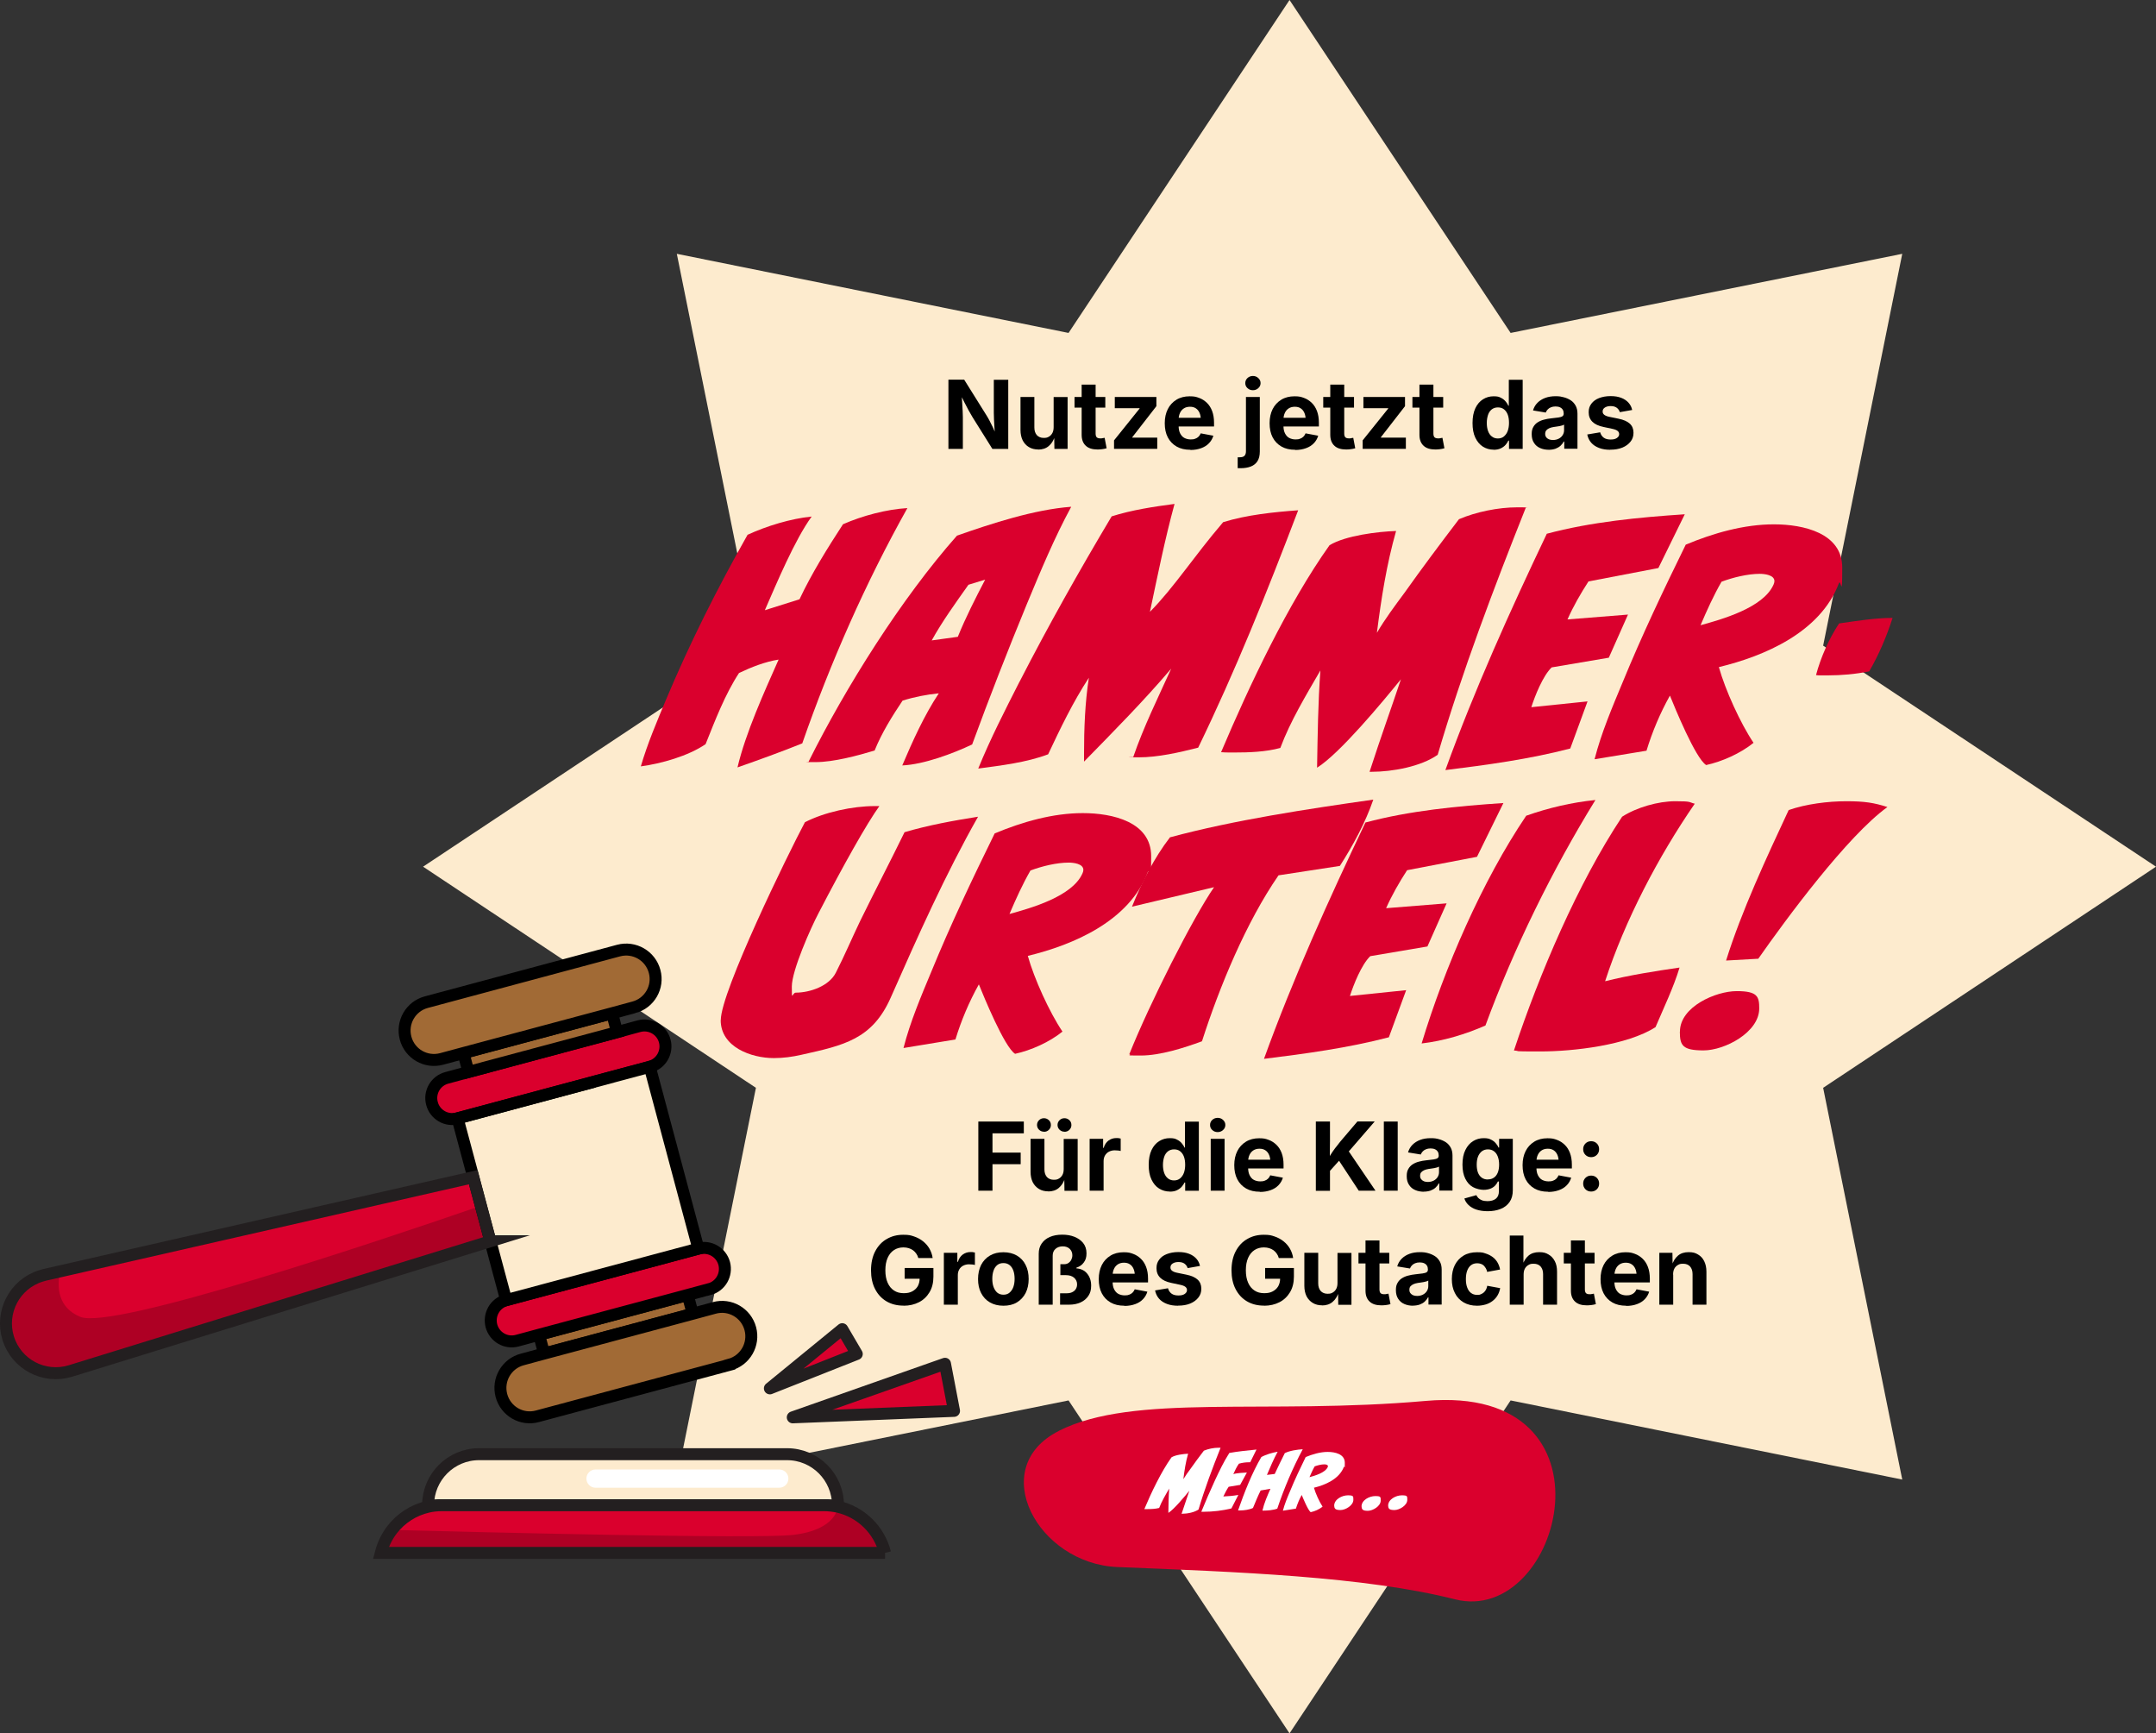 <?xml version="1.0" encoding="UTF-8"?>
<svg id="svg831" xmlns="http://www.w3.org/2000/svg" xmlns:svg="http://www.w3.org/2000/svg" version="1.1" viewBox="0 0 2270.3 1824.8">
  <rect x="0" y="0" width="2270.3" height="1824.8" fill="#333333" stroke="none"/>
  <!-- Generator: Adobe Illustrator 29.2.1, SVG Export Plug-In . SVG Version: 2.1.0 Build 116)  -->
  <defs>
    <style>
      .st0 {
        fill: #a16a35;
      }

      .st0, .st1, .st2, .st3, .st4, .st5 {
        stroke-width: 12.6px;
      }

      .st0, .st2, .st3, .st4, .st5 {
        stroke-miterlimit: 10;
      }

      .st0, .st3, .st4 {
        stroke: #000;
      }

      .st1 {
        stroke-linejoin: round;
      }

      .st1, .st6, .st4 {
        fill: #da002d;
      }

      .st1, .st2, .st5 {
        stroke: #231f20;
      }

      .st7 {
        fill: #da002d;
      }

      .st8 {
        fill: #fff;
      }

      .st2 {
        fill: #fdebce;
      }

      .st9 {
        opacity: .2;
      }

      .st3, .st5 {
        fill: none;
      }

      .st10 {
        fill: #fdebce;
      }
    </style>
  </defs>
  <g>
    <polygon class="st10" points="1357.9 0 1590.7 350.5 2003.1 267.2 1919.8 679.7 2270.3 912.4 1919.8 1145.2 2003.1 1557.6 1590.7 1474.3 1357.9 1824.8 1125.2 1474.3 712.7 1557.6 796 1145.2 445.5 912.4 796 679.7 712.7 267.2 1125.2 350.5 1357.9 0"/>
    <path class="st6" d="M1114.8,1506.4c78.9-40,218-16.7,386.6-31.6,209.1-18.5,143.5,237.4,30.8,208.9-95.4-24.2-230.1-28.9-355.5-34-83.8-3.4-138.6-104.3-61.9-143.2h0Z"/>
    <g>
      <path d="M998.7,472.5v-72.8h16.6l23,36.8c1.2,1.9,2.4,3.9,3.6,6.2,1.2,2.2,2.4,4.7,3.7,7.4,1.3,2.7,2.5,5.7,3.7,9.1h-1.5c-.2-2.7-.4-5.6-.6-8.6-.2-3.1-.3-6-.5-8.8-.1-2.8-.2-5.2-.2-7.1v-34.9h15.2v72.8h-16.7l-20.9-33.4c-1.5-2.5-2.9-4.9-4.2-7.3-1.3-2.4-2.7-5-4.1-7.8-1.4-2.8-3.1-6.3-5.1-10.2h1.9c.2,3.5.4,6.9.6,10.1s.3,6.1.5,8.8c.1,2.6.2,4.8.2,6.4v33.4h-15.2Z"/>
      <path d="M1093.4,473.2c-3.8,0-7.1-.8-9.9-2.5-2.8-1.6-5-4-6.6-7.1-1.5-3.1-2.3-6.7-2.3-11v-34.7h14.6v32.2c0,3.4.9,6,2.6,8,1.8,1.9,4.2,2.9,7.2,2.9s3.9-.4,5.5-1.3c1.6-.9,2.8-2.2,3.7-3.9.9-1.7,1.3-3.8,1.3-6.2v-31.6h14.7v54.6h-13.9l-.2-13.6h.8c-1.4,4.6-3.6,8.1-6.6,10.6-2.9,2.5-6.7,3.7-11.2,3.7Z"/>
      <path d="M1163.9,417.9v11.2h-32.4v-11.2h32.4ZM1139.1,404.9h14.6v51.6c0,1.7.4,3,1.1,3.8.8.8,2,1.2,3.8,1.2s1.3,0,2.3-.2,1.8-.3,2.3-.4l2.1,11c-1.6.5-3.2.8-4.9,1s-3.2.3-4.6.3c-5.5,0-9.7-1.3-12.5-4-2.9-2.7-4.3-6.5-4.3-11.5v-52.9Z"/>
      <path d="M1173.1,472.5v-8.9l26.9-33.5v-.4h-26.1v-11.8h43.8v9.7l-25.4,32.7v.4h26.3v11.8h-45.6Z"/>
      <path d="M1253.4,473.5c-5.6,0-10.4-1.1-14.4-3.4-4-2.3-7.1-5.5-9.3-9.7-2.2-4.2-3.2-9.2-3.2-14.9s1.1-10.6,3.2-14.8c2.1-4.2,5.2-7.5,9.1-9.9,3.9-2.4,8.6-3.6,13.9-3.6s6.9.6,10,1.7c3.1,1.1,5.8,2.9,8.2,5.2s4.2,5.2,5.5,8.6c1.3,3.5,2,7.5,2,12.2v4.1h-45.8v-9.2h38.7l-6.8,2.4c0-2.8-.4-5.3-1.3-7.4-.9-2.1-2.1-3.7-3.9-4.9-1.7-1.2-3.8-1.7-6.3-1.7s-4.7.6-6.5,1.8c-1.8,1.2-3.1,2.8-4,4.8s-1.4,4.3-1.4,6.9v6.5c0,3.2.5,5.8,1.6,8,1.1,2.1,2.5,3.8,4.4,4.8s4.1,1.6,6.7,1.6,3.3-.2,4.7-.7,2.6-1.2,3.6-2.2c1-1,1.7-2.1,2.3-3.5l13.3,2.5c-.9,3-2.4,5.6-4.6,7.9-2.2,2.3-4.9,4-8.2,5.2-3.3,1.2-7,1.9-11.3,1.9Z"/>
      <path d="M1311.9,417.9h14.7v57.4c0,4.2-.8,7.5-2.4,10.1s-4,4.5-7,5.7c-3,1.2-6.7,1.8-10.9,1.8h-3v-11.5h2c2.5,0,4.2-.5,5.2-1.6,1-1.1,1.5-2.6,1.5-4.7v-57.2ZM1319.3,410.8c-2.2,0-4.1-.7-5.7-2.2s-2.3-3.2-2.3-5.3.8-3.9,2.3-5.3,3.5-2.2,5.7-2.2,4.1.7,5.7,2.2c1.6,1.5,2.4,3.2,2.4,5.3s-.8,3.9-2.4,5.3c-1.6,1.5-3.5,2.2-5.7,2.2Z"/>
      <path d="M1363.8,473.5c-5.6,0-10.4-1.1-14.4-3.4-4-2.3-7.1-5.5-9.3-9.7-2.2-4.2-3.2-9.2-3.2-14.9s1.1-10.6,3.2-14.8c2.1-4.2,5.2-7.5,9.1-9.9,3.9-2.4,8.6-3.6,13.9-3.6s6.9.6,10,1.7c3.1,1.1,5.8,2.9,8.2,5.2s4.2,5.2,5.5,8.6c1.3,3.5,2,7.5,2,12.2v4.1h-45.8v-9.2h38.7l-6.8,2.4c0-2.8-.4-5.3-1.3-7.4-.9-2.1-2.1-3.7-3.9-4.9-1.7-1.2-3.8-1.7-6.3-1.7s-4.7.6-6.5,1.8c-1.8,1.2-3.1,2.8-4,4.8s-1.4,4.3-1.4,6.9v6.5c0,3.2.5,5.8,1.6,8,1.1,2.1,2.5,3.8,4.4,4.8s4.1,1.6,6.7,1.6,3.3-.2,4.7-.7,2.6-1.2,3.6-2.2c1-1,1.7-2.1,2.3-3.5l13.3,2.5c-.9,3-2.4,5.6-4.6,7.9-2.2,2.3-4.9,4-8.2,5.2-3.3,1.2-7,1.9-11.3,1.9Z"/>
      <path d="M1425.8,417.9v11.2h-32.4v-11.2h32.4ZM1400.9,404.9h14.6v51.6c0,1.7.4,3,1.1,3.8.8.8,2,1.2,3.8,1.2s1.3,0,2.3-.2,1.8-.3,2.3-.4l2.1,11c-1.6.5-3.2.8-4.9,1s-3.2.3-4.6.3c-5.5,0-9.7-1.3-12.5-4-2.9-2.7-4.3-6.5-4.3-11.5v-52.9Z"/>
      <path d="M1434.9,472.5v-8.9l26.9-33.5v-.4h-26.1v-11.8h43.8v9.7l-25.4,32.7v.4h26.3v11.8h-45.6Z"/>
      <path d="M1519.7,417.9v11.2h-32.4v-11.2h32.4ZM1494.8,404.9h14.6v51.6c0,1.7.4,3,1.1,3.8.8.8,2,1.2,3.8,1.2s1.3,0,2.3-.2,1.8-.3,2.3-.4l2.1,11c-1.6.5-3.2.8-4.9,1s-3.2.3-4.6.3c-5.5,0-9.7-1.3-12.5-4-2.9-2.7-4.3-6.5-4.3-11.5v-52.9Z"/>
      <path d="M1572.8,473.4c-4.2,0-7.9-1.1-11.3-3.2-3.4-2.2-6-5.3-8-9.5-2-4.2-2.9-9.3-2.9-15.4s1-11.4,3-15.6c2-4.2,4.7-7.3,8.1-9.4,3.4-2.1,7-3.1,11.1-3.1s5.7.5,7.7,1.6c2.1,1,3.7,2.3,5,3.9,1.3,1.5,2.2,3,2.8,4.4h.5v-27.3h14.6v72.8h-14.4v-8.7h-.7c-.7,1.5-1.6,2.9-2.9,4.4-1.3,1.5-3,2.7-5,3.7-2.1,1-4.6,1.5-7.6,1.5ZM1577.3,461.6c2.5,0,4.6-.7,6.3-2.1s3.1-3.3,4-5.7c.9-2.5,1.4-5.3,1.4-8.6s-.4-6.2-1.3-8.6c-.9-2.4-2.2-4.3-4-5.7-1.8-1.4-3.9-2-6.4-2s-4.7.7-6.5,2.1c-1.7,1.4-3.1,3.3-3.9,5.8s-1.3,5.3-1.3,8.4.4,6,1.3,8.5c.9,2.5,2.2,4.4,4,5.8,1.7,1.4,3.9,2.1,6.4,2.1Z"/>
      <path d="M1631.1,473.5c-3.5,0-6.6-.6-9.3-1.8-2.8-1.2-4.9-3-6.5-5.5-1.6-2.4-2.4-5.4-2.4-9.1s.6-5.6,1.7-7.6,2.7-3.7,4.6-4.9c1.9-1.2,4.1-2.2,6.6-2.8,2.5-.7,5-1.1,7.7-1.4,3.2-.3,5.7-.6,7.6-.9,1.9-.3,3.4-.7,4.2-1.3.9-.6,1.3-1.5,1.3-2.7v-.2c0-1.6-.3-2.9-1-4s-1.6-1.9-2.9-2.5c-1.3-.6-2.8-.9-4.7-.9s-3.5.3-4.9.9c-1.4.6-2.5,1.3-3.4,2.3-.9.9-1.5,2-2,3.2l-13.4-2.2c.9-3.2,2.5-5.9,4.7-8.1,2.2-2.2,4.9-3.9,8.1-5.1,3.2-1.2,6.9-1.8,11-1.8s5.8.4,8.5,1.1c2.8.7,5.2,1.8,7.4,3.2s3.9,3.4,5.2,5.7c1.3,2.4,1.9,5.2,1.9,8.5v36.8h-13.9v-7.6h-.5c-.9,1.7-2.1,3.2-3.5,4.5-1.5,1.3-3.2,2.3-5.3,3.1-2.1.7-4.5,1.1-7.2,1.1ZM1635.3,463.2c2.3,0,4.3-.5,6.1-1.4,1.7-.9,3.1-2.1,4.1-3.7s1.5-3.3,1.5-5.2v-5.9c-.4.3-1.1.6-2,.9-.9.3-1.9.5-2.9.7s-2.1.4-3.2.5c-1,.2-2,.3-2.8.4-1.8.3-3.4.7-4.7,1.3s-2.4,1.4-3.2,2.3c-.7,1-1.1,2.2-1.1,3.7s.4,2.6,1.1,3.5c.7,1,1.7,1.7,2.9,2.2s2.7.7,4.2.7Z"/>
      <path d="M1695.6,473.5c-4.4,0-8.3-.6-11.7-1.9-3.4-1.3-6.2-3.1-8.3-5.5s-3.5-5.3-4.2-8.7l13.6-2.3c.7,2.5,2,4.4,3.8,5.7s4.2,1.9,7.2,1.9,5-.5,6.6-1.6c1.6-1.1,2.4-2.4,2.4-4s-.6-2.6-1.7-3.5c-1.2-.9-2.9-1.6-5.3-2.1l-9.4-2c-5.3-1.1-9.2-2.9-11.8-5.5s-3.9-5.9-3.9-10,1-6.5,2.9-9.1c1.9-2.5,4.6-4.5,8-5.8s7.4-2.1,12.1-2.1,8,.6,11.2,1.8c3.2,1.2,5.7,2.9,7.7,5.1,2,2.2,3.3,4.8,3.9,7.7l-13,2.3c-.6-1.9-1.6-3.4-3.2-4.6-1.6-1.2-3.7-1.8-6.4-1.8s-4.4.5-6.1,1.5c-1.6,1-2.4,2.4-2.4,4.1s.5,2.5,1.6,3.5c1.1.9,2.9,1.7,5.4,2.2l9.8,2c5.3,1.1,9.2,2.8,11.8,5.2,2.6,2.4,3.9,5.6,3.9,9.5s-1,6.7-3.1,9.4-5,4.8-8.6,6.3c-3.7,1.5-7.9,2.2-12.7,2.2Z"/>
    </g>
    <g>
      <path d="M1030.2,1253.5v-72.8h47.9v12.4h-33v20.3h29.7v12.2h-29.7v27.9h-14.9Z"/>
      <path d="M1104,1254.2c-3.8,0-7.1-.8-9.9-2.5s-5-4-6.6-7.1c-1.5-3.1-2.3-6.7-2.3-11v-34.7h14.6v32.2c0,3.4.9,6,2.6,8,1.8,1.9,4.2,2.9,7.2,2.9s3.9-.4,5.5-1.3,2.8-2.2,3.7-3.9c.9-1.7,1.3-3.8,1.3-6.2v-31.6h14.7v54.6h-13.9l-.2-13.6h.8c-1.4,4.6-3.6,8.1-6.6,10.6-2.9,2.5-6.7,3.7-11.2,3.7ZM1099.3,1191.4c-2,0-3.7-.7-5.2-2.1-1.4-1.4-2.1-3.1-2.1-5s.7-3.6,2.1-5,3.2-2.1,5.2-2.1,3.7.7,5.2,2.1,2.1,3.1,2.1,5.1-.7,3.6-2.1,5-3.1,2.1-5.2,2.1ZM1120.9,1191.4c-2,0-3.7-.7-5.2-2.1-1.4-1.4-2.1-3.1-2.1-5s.7-3.6,2.1-5,3.2-2.1,5.2-2.1,3.7.7,5.2,2.1,2.1,3.1,2.1,5.1-.7,3.6-2.1,5-3.2,2.1-5.2,2.1Z"/>
      <path d="M1147.4,1253.5v-54.6h14.2v9.5h.6c1-3.4,2.7-5.9,5.1-7.7,2.4-1.7,5.1-2.6,8.1-2.6s1.6,0,2.4.1,1.6.2,2.3.4v13.1c-.7-.2-1.6-.4-2.8-.5-1.2-.1-2.4-.2-3.5-.2-2.2,0-4.2.5-6,1.4s-3.2,2.3-4.2,4c-1,1.7-1.5,3.7-1.5,6v31.1h-14.6Z"/>
      <path d="M1231.8,1254.4c-4.2,0-7.9-1.1-11.3-3.2s-6-5.3-8-9.5-2.9-9.3-2.9-15.4,1-11.4,3-15.6c2-4.2,4.7-7.3,8.1-9.4,3.4-2.1,7-3.1,11.1-3.1s5.7.5,7.7,1.6c2.1,1,3.7,2.3,5,3.9,1.3,1.5,2.2,3,2.8,4.4h.5v-27.3h14.6v72.8h-14.4v-8.7h-.7c-.7,1.5-1.6,2.9-2.9,4.4-1.3,1.5-3,2.7-5,3.7s-4.6,1.5-7.6,1.5ZM1236.3,1242.7c2.5,0,4.6-.7,6.3-2.1s3.1-3.3,4-5.7,1.4-5.3,1.4-8.6-.4-6.2-1.3-8.6c-.9-2.4-2.2-4.3-4-5.7s-3.9-2-6.4-2-4.7.7-6.5,2.1c-1.7,1.4-3.1,3.3-3.9,5.8s-1.3,5.3-1.3,8.4.4,6,1.3,8.5c.9,2.5,2.2,4.4,4,5.8,1.7,1.4,3.9,2.1,6.4,2.1Z"/>
      <path d="M1282.2,1191.8c-2.2,0-4.1-.7-5.7-2.2s-2.3-3.2-2.3-5.3.8-3.9,2.3-5.3,3.5-2.2,5.7-2.2,4.1.7,5.7,2.2c1.6,1.5,2.4,3.2,2.4,5.3s-.8,3.9-2.4,5.3c-1.6,1.5-3.5,2.2-5.7,2.2ZM1274.9,1253.5v-54.6h14.6v54.6h-14.6Z"/>
      <path d="M1326.6,1254.6c-5.6,0-10.4-1.1-14.4-3.4-4-2.3-7.1-5.5-9.3-9.7-2.2-4.2-3.2-9.2-3.2-14.9s1.1-10.6,3.2-14.8c2.1-4.2,5.2-7.5,9.1-9.9,3.9-2.4,8.6-3.6,13.9-3.6s6.9.6,10,1.7c3.1,1.1,5.8,2.9,8.2,5.2s4.2,5.2,5.5,8.6c1.3,3.5,2,7.5,2,12.2v4.1h-45.8v-9.2h38.7l-6.8,2.4c0-2.8-.4-5.3-1.3-7.4-.9-2.1-2.1-3.7-3.9-4.9s-3.8-1.7-6.3-1.7-4.7.6-6.5,1.8c-1.8,1.2-3.1,2.8-4,4.8s-1.4,4.3-1.4,6.9v6.5c0,3.2.5,5.8,1.6,8,1.1,2.1,2.5,3.8,4.4,4.8s4.1,1.6,6.7,1.6,3.3-.2,4.7-.7,2.6-1.2,3.6-2.2c1-1,1.7-2.1,2.3-3.5l13.3,2.5c-.9,3-2.4,5.6-4.6,7.9s-4.9,4-8.2,5.2-7,1.9-11.3,1.9Z"/>
      <path d="M1385.6,1253.5v-72.8h14.9v19.9l-.2,18.6.2,7.3v27.1h-14.9ZM1396.6,1237v-13.6c1.5-2.7,3-5.2,4.4-7.5,1.4-2.3,3-4.6,4.7-6.9s3.7-4.8,5.9-7.5l17.8-20.9h18.2l-30.7,35.5-1.2-.4-19.1,21.2ZM1430.8,1253.5l-21.6-32.8,9.4-11.1,29.8,43.9h-17.6Z"/>
      <path d="M1471.8,1180.7v72.8h-14.6v-72.8h14.6Z"/>
      <path d="M1499.5,1254.6c-3.5,0-6.6-.6-9.3-1.8-2.8-1.2-4.9-3-6.5-5.5-1.6-2.4-2.4-5.4-2.4-9.1s.6-5.6,1.7-7.6,2.7-3.7,4.6-4.9c1.9-1.2,4.1-2.2,6.6-2.8,2.5-.7,5-1.1,7.7-1.4,3.2-.3,5.7-.6,7.6-.9,1.9-.3,3.4-.7,4.2-1.3.9-.6,1.3-1.5,1.3-2.7v-.2c0-1.6-.3-2.9-1-4s-1.6-1.9-2.9-2.5c-1.3-.6-2.8-.9-4.7-.9s-3.5.3-4.9.9-2.5,1.3-3.4,2.3c-.9.9-1.5,2-2,3.2l-13.4-2.2c.9-3.2,2.5-5.9,4.7-8.1,2.2-2.2,4.9-3.9,8.1-5.1,3.2-1.2,6.9-1.8,11-1.8s5.8.3,8.5,1,5.2,1.8,7.4,3.2,3.9,3.4,5.2,5.7c1.3,2.4,1.9,5.2,1.9,8.5v36.8h-13.9v-7.6h-.5c-.9,1.7-2.1,3.2-3.5,4.5s-3.2,2.3-5.3,3.1c-2.1.7-4.5,1.1-7.2,1.1ZM1503.6,1244.3c2.3,0,4.3-.5,6.1-1.4,1.7-.9,3.1-2.1,4.1-3.7s1.5-3.3,1.5-5.2v-5.9c-.4.3-1.1.6-2,.9-.9.3-1.9.5-2.9.7s-2.1.4-3.2.5c-1,.2-2,.3-2.8.4-1.8.3-3.4.7-4.7,1.3s-2.4,1.4-3.2,2.3-1.1,2.2-1.1,3.7.4,2.6,1.1,3.5,1.7,1.7,2.9,2.2,2.7.7,4.2.7Z"/>
      <path d="M1566.6,1275.1c-4.6,0-8.5-.6-11.9-1.7s-6.1-2.7-8.3-4.8c-2.1-2-3.6-4.3-4.4-6.9l12.6-3.5c.5,1,1.2,2,2.1,3,1,1,2.2,1.7,3.8,2.4,1.6.6,3.6.9,5.9.9,3.7,0,6.7-.9,8.8-2.6,2.1-1.7,3.2-4.4,3.2-8v-10.1h-1.1c-.7,1.5-1.6,2.9-2.8,4.2s-2.9,2.5-4.9,3.3-4.5,1.3-7.4,1.3-7.8-1-11.2-2.9c-3.4-1.9-6-4.8-8-8.8-2-3.9-3-8.9-3-14.9s1-11.3,3.1-15.4c2-4.1,4.7-7.2,8.1-9.3,3.4-2.1,7.1-3.1,11.1-3.1s5.6.5,7.7,1.5,3.8,2.3,5.1,3.9c1.3,1.5,2.3,3,2.9,4.5h.6v-9.2h14.4v54.2c0,4.9-1.1,9-3.4,12.3-2.3,3.3-5.4,5.7-9.4,7.3-4,1.6-8.5,2.4-13.7,2.4ZM1566.8,1241.6c2.5,0,4.6-.6,6.4-1.9,1.7-1.2,3.1-3,4-5.3s1.4-5.1,1.4-8.4-.5-6-1.4-8.4c-.9-2.4-2.2-4.3-4-5.6-1.7-1.3-3.9-2-6.4-2s-4.7.7-6.5,2.1c-1.7,1.4-3.1,3.3-4,5.7-.9,2.4-1.3,5.2-1.3,8.3s.4,5.9,1.3,8.3c.9,2.3,2.2,4.1,4,5.4s3.9,1.9,6.4,1.9Z"/>
      <path d="M1630.2,1254.6c-5.6,0-10.4-1.1-14.4-3.4-4-2.3-7.1-5.5-9.3-9.7-2.2-4.2-3.2-9.2-3.2-14.9s1.1-10.6,3.2-14.8c2.1-4.2,5.2-7.5,9.1-9.9,3.9-2.4,8.6-3.6,13.9-3.6s6.9.6,10,1.7c3.1,1.1,5.8,2.9,8.2,5.2s4.2,5.2,5.5,8.6c1.3,3.5,2,7.5,2,12.2v4.1h-45.8v-9.2h38.7l-6.8,2.4c0-2.8-.4-5.3-1.3-7.4-.9-2.1-2.1-3.7-3.9-4.9s-3.8-1.7-6.3-1.7-4.7.6-6.5,1.8c-1.8,1.2-3.1,2.8-4,4.8s-1.4,4.3-1.4,6.9v6.5c0,3.2.5,5.8,1.6,8,1.1,2.1,2.5,3.8,4.4,4.8s4.1,1.6,6.7,1.6,3.3-.2,4.7-.7,2.6-1.2,3.6-2.2c1-1,1.7-2.1,2.3-3.5l13.3,2.5c-.9,3-2.4,5.6-4.6,7.9s-4.9,4-8.2,5.2-7,1.9-11.3,1.9Z"/>
      <path d="M1675.5,1218.2c-2.4,0-4.4-.8-6-2.4s-2.4-3.6-2.4-6,.8-4.4,2.4-6,3.6-2.4,6-2.4,4.4.8,6,2.4,2.4,3.6,2.4,6-.8,4.4-2.4,6-3.6,2.4-6,2.4ZM1675.5,1254.4c-2.4,0-4.4-.8-6-2.4s-2.4-3.6-2.4-6,.8-4.4,2.4-6,3.6-2.4,6-2.4,4.4.8,6,2.4,2.4,3.6,2.4,6-.8,4.4-2.4,6-3.6,2.4-6,2.4Z"/>
      <path d="M951.4,1374.5c-6.8,0-12.8-1.5-17.9-4.5s-9.1-7.3-12-12.9-4.3-12.2-4.3-19.8,1.5-14.6,4.5-20.2,7-9.9,12.2-12.8c5.1-3,10.9-4.4,17.2-4.4s7.9.6,11.5,1.8c3.5,1.2,6.7,2.9,9.4,5.1,2.8,2.2,5,4.8,6.7,7.7,1.7,3,2.9,6.3,3.4,9.9h-15.1c-.5-1.8-1.2-3.3-2.2-4.7s-2.1-2.6-3.4-3.5-2.8-1.7-4.5-2.2-3.5-.8-5.6-.8c-3.7,0-7,.9-9.9,2.8s-5.1,4.6-6.7,8.2c-1.6,3.6-2.4,7.9-2.4,13.1s.8,9.5,2.4,13.1c1.6,3.6,3.8,6.3,6.7,8.2,2.9,1.9,6.2,2.8,10.2,2.8s6.5-.6,9-1.9,4.4-3.1,5.8-5.4c1.3-2.4,2-5.1,2-8.3l3.1.4h-18.9v-11.3h30.3v9.1c0,6.4-1.4,11.9-4.1,16.4s-6.4,8.1-11.1,10.5-10.1,3.7-16.2,3.7Z"/>
      <path d="M993.9,1373.5v-54.6h14.2v9.5h.6c1-3.4,2.7-5.9,5.1-7.7,2.4-1.7,5.1-2.6,8.1-2.6s1.6,0,2.4.1,1.6.2,2.3.4v13.1c-.7-.2-1.6-.4-2.8-.5-1.2-.1-2.4-.2-3.5-.2-2.2,0-4.2.5-6,1.4s-3.2,2.3-4.2,4c-1,1.7-1.5,3.7-1.5,6v31.1h-14.6Z"/>
      <path d="M1056.6,1374.6c-5.5,0-10.2-1.2-14.2-3.5s-7.1-5.6-9.3-9.9c-2.2-4.2-3.2-9.1-3.2-14.7s1.1-10.6,3.2-14.8c2.2-4.2,5.2-7.5,9.3-9.9s8.7-3.5,14.2-3.5,10.2,1.2,14.2,3.5c4,2.4,7.1,5.6,9.2,9.9,2.2,4.2,3.2,9.2,3.2,14.8s-1.1,10.5-3.2,14.7c-2.2,4.2-5.2,7.5-9.2,9.9-4,2.4-8.7,3.5-14.2,3.5ZM1056.6,1363c2.6,0,4.8-.7,6.5-2.2s3.1-3.4,4-6,1.3-5.4,1.3-8.5-.4-6.1-1.3-8.6c-.9-2.5-2.2-4.5-4-5.9-1.8-1.4-3.9-2.1-6.5-2.1s-4.8.7-6.5,2.1c-1.7,1.4-3.1,3.4-3.9,5.9-.9,2.5-1.3,5.4-1.3,8.6s.4,6,1.3,8.5,2.2,4.5,3.9,6c1.7,1.4,3.9,2.2,6.5,2.2Z"/>
      <path d="M1093.8,1373.5v-53.6c0-4.2,1-7.8,3.1-10.8s4.9-5.3,8.6-6.9,8.1-2.4,13-2.4,9,.7,12.8,2.2,7,3.7,9.3,6.6c2.3,2.9,3.5,6.5,3.5,10.8s-.9,7-2.8,9.6c-1.9,2.7-4.5,4.5-7.8,5.5v.8c4.8.3,8.6,2.2,11.3,5.5,2.8,3.4,4.2,7.6,4.2,12.6s-1,7.8-2.9,10.8c-2,3-4.7,5.3-8.2,6.9-3.5,1.6-7.5,2.4-12.1,2.4h-9.5v-12h7.2c3.3,0,5.8-.9,7.8-2.6,1.9-1.7,2.9-4,2.9-6.8s-1.1-5.2-3.2-7c-2.1-1.8-5-2.7-8.7-2.7h-5.7v-11.5h3.9c1.8,0,3.3-.4,4.6-1.3,1.3-.9,2.3-2,3-3.4s1.1-3,1.1-4.7c0-2.7-.9-4.9-2.7-6.7-1.8-1.8-4.3-2.7-7.4-2.7s-5.7.9-7.7,2.7-2.9,4.2-2.9,7.2v51.5h-14.6Z"/>
      <path d="M1183.9,1374.6c-5.6,0-10.4-1.1-14.4-3.4-4-2.3-7.1-5.5-9.3-9.7-2.2-4.2-3.2-9.2-3.2-14.9s1.1-10.6,3.2-14.8c2.1-4.2,5.2-7.5,9.1-9.9,3.9-2.4,8.6-3.6,13.9-3.6s6.9.6,10,1.7c3.1,1.1,5.8,2.9,8.2,5.2s4.2,5.2,5.5,8.6c1.3,3.5,2,7.5,2,12.2v4.1h-45.8v-9.2h38.7l-6.8,2.4c0-2.8-.4-5.3-1.3-7.4-.9-2.1-2.1-3.7-3.9-4.9s-3.8-1.7-6.3-1.7-4.7.6-6.5,1.8c-1.8,1.2-3.1,2.8-4,4.8s-1.4,4.3-1.4,6.9v6.5c0,3.2.5,5.8,1.6,8,1.1,2.1,2.5,3.8,4.4,4.8s4.1,1.6,6.7,1.6,3.3-.2,4.7-.7,2.6-1.2,3.6-2.2c1-1,1.7-2.1,2.3-3.5l13.3,2.5c-.9,3-2.4,5.6-4.6,7.9s-4.9,4-8.2,5.2-7,1.9-11.3,1.9Z"/>
      <path d="M1240.5,1374.6c-4.4,0-8.3-.6-11.7-1.9s-6.2-3.1-8.3-5.5-3.5-5.3-4.2-8.7l13.6-2.3c.7,2.5,2,4.4,3.8,5.7s4.2,1.9,7.2,1.9,5-.5,6.6-1.6,2.4-2.4,2.4-4-.6-2.6-1.7-3.5c-1.2-.9-2.9-1.6-5.3-2.1l-9.4-2c-5.3-1.1-9.2-2.9-11.8-5.5s-3.9-5.9-3.9-10,1-6.5,2.9-9.1,4.6-4.5,8-5.8,7.4-2.1,12.1-2.1,8,.6,11.2,1.8,5.7,2.9,7.7,5.1c2,2.2,3.3,4.8,3.9,7.7l-13,2.3c-.6-1.9-1.6-3.4-3.2-4.6-1.6-1.2-3.7-1.8-6.4-1.8s-4.4.5-6.1,1.5c-1.6,1-2.4,2.4-2.4,4.1s.5,2.5,1.6,3.5c1.1.9,2.9,1.7,5.4,2.2l9.8,2c5.3,1.1,9.2,2.8,11.8,5.2s3.9,5.6,3.9,9.5-1,6.7-3.1,9.4-5,4.8-8.6,6.3-7.9,2.2-12.7,2.2Z"/>
      <path d="M1331,1374.5c-6.8,0-12.8-1.5-17.9-4.5s-9.1-7.3-12-12.9-4.3-12.2-4.3-19.8,1.5-14.6,4.5-20.2,7-9.9,12.2-12.8c5.1-3,10.9-4.4,17.2-4.4s7.9.6,11.5,1.8c3.5,1.2,6.7,2.9,9.4,5.1,2.8,2.2,5,4.8,6.7,7.7,1.7,3,2.9,6.3,3.4,9.9h-15.1c-.5-1.8-1.2-3.3-2.2-4.7s-2.1-2.6-3.4-3.5-2.8-1.7-4.5-2.2-3.5-.8-5.6-.8c-3.7,0-7,.9-9.9,2.8s-5.1,4.6-6.7,8.2c-1.6,3.6-2.4,7.9-2.4,13.1s.8,9.5,2.4,13.1c1.6,3.6,3.8,6.3,6.7,8.2,2.9,1.9,6.2,2.8,10.2,2.8s6.5-.6,9-1.9,4.4-3.1,5.8-5.4c1.3-2.4,2-5.1,2-8.3l3.1.4h-18.9v-11.3h30.3v9.1c0,6.4-1.4,11.9-4.1,16.4s-6.4,8.1-11.1,10.5-10.1,3.7-16.2,3.7Z"/>
      <path d="M1392.3,1374.2c-3.8,0-7.1-.8-9.9-2.5s-5-4-6.6-7.1c-1.5-3.1-2.3-6.7-2.3-11v-34.7h14.6v32.2c0,3.4.9,6,2.6,8,1.8,1.9,4.2,2.9,7.2,2.9s3.9-.4,5.5-1.3,2.8-2.2,3.7-3.9c.9-1.7,1.3-3.8,1.3-6.2v-31.6h14.7v54.6h-13.9l-.2-13.6h.8c-1.4,4.6-3.6,8.1-6.6,10.6-2.9,2.5-6.7,3.7-11.2,3.7Z"/>
      <path d="M1462.9,1318.9v11.2h-32.4v-11.2h32.4ZM1438,1305.9h14.6v51.6c0,1.7.4,3,1.1,3.8.8.8,2,1.2,3.8,1.2s1.3,0,2.3-.2,1.8-.3,2.3-.4l2.1,11c-1.6.5-3.2.8-4.9,1s-3.2.3-4.6.3c-5.5,0-9.7-1.3-12.5-4-2.9-2.7-4.3-6.5-4.3-11.5v-52.9Z"/>
      <path d="M1488.1,1374.6c-3.5,0-6.6-.6-9.3-1.8-2.8-1.2-4.9-3-6.5-5.5-1.6-2.4-2.4-5.4-2.4-9.1s.6-5.6,1.7-7.6,2.7-3.7,4.6-4.9c1.9-1.2,4.1-2.2,6.6-2.8,2.5-.7,5-1.1,7.7-1.4,3.2-.3,5.7-.6,7.6-.9,1.9-.3,3.4-.7,4.2-1.3.9-.6,1.3-1.5,1.3-2.7v-.2c0-1.6-.3-2.9-1-4s-1.6-1.9-2.9-2.5c-1.3-.6-2.8-.9-4.7-.9s-3.5.3-4.9.9-2.5,1.3-3.4,2.3c-.9.9-1.5,2-2,3.2l-13.4-2.2c.9-3.2,2.5-5.9,4.7-8.1,2.2-2.2,4.9-3.9,8.1-5.1,3.2-1.2,6.9-1.8,11-1.8s5.8.3,8.5,1,5.2,1.8,7.4,3.2,3.9,3.4,5.2,5.7c1.3,2.4,1.9,5.2,1.9,8.5v36.8h-13.9v-7.6h-.5c-.9,1.7-2.1,3.2-3.5,4.5s-3.2,2.3-5.3,3.1c-2.1.7-4.5,1.1-7.2,1.1ZM1492.3,1364.3c2.3,0,4.3-.5,6.1-1.4,1.7-.9,3.1-2.1,4.1-3.7s1.5-3.3,1.5-5.2v-5.9c-.4.3-1.1.6-2,.9-.9.3-1.9.5-2.9.7s-2.1.4-3.2.5c-1,.2-2,.3-2.8.4-1.8.3-3.4.7-4.7,1.3s-2.4,1.4-3.2,2.3-1.1,2.2-1.1,3.7.4,2.6,1.1,3.5,1.7,1.7,2.9,2.2,2.7.7,4.2.7Z"/>
      <path d="M1555.4,1374.6c-5.5,0-10.2-1.2-14.2-3.5-4-2.4-7.1-5.6-9.2-9.9-2.2-4.2-3.2-9.1-3.2-14.7s1.1-10.6,3.2-14.8c2.2-4.2,5.2-7.5,9.2-9.9,4-2.4,8.7-3.5,14.2-3.5s6.2.4,8.9,1.3c2.7.8,5.2,2.1,7.3,3.6s3.9,3.5,5.2,5.7,2.3,4.8,2.8,7.6l-13.6,2.5c-.3-1.4-.7-2.7-1.4-3.8s-1.4-2.1-2.2-2.9-1.9-1.4-3.1-1.8c-1.2-.4-2.4-.6-3.8-.6-2.6,0-4.8.7-6.6,2.1-1.8,1.4-3.1,3.4-4,5.9-.9,2.5-1.3,5.4-1.3,8.7s.4,6.1,1.3,8.6c.9,2.5,2.2,4.5,4,5.9,1.8,1.4,4,2.1,6.6,2.1s2.7-.2,3.9-.7,2.2-1.1,3.1-1.9,1.7-1.8,2.3-3,1.1-2.5,1.3-4l13.6,2.5c-.5,2.9-1.5,5.5-2.8,7.7s-3.1,4.2-5.2,5.8c-2.1,1.6-4.5,2.9-7.3,3.7-2.8.8-5.8,1.3-9,1.3Z"/>
      <path d="M1604.4,1341.9v31.6h-14.6v-72.8h14.4v31.8h-1.2c1.4-4.6,3.6-8.1,6.5-10.6,2.9-2.5,6.7-3.7,11.3-3.7s7.1.8,9.9,2.5c2.8,1.6,5,4,6.6,7.1s2.3,6.7,2.3,11v34.7h-14.7v-32.2c0-3.4-.9-6-2.6-8-1.7-1.9-4.2-2.9-7.3-2.9s-3.9.4-5.5,1.3-2.9,2.2-3.8,3.9c-.9,1.7-1.3,3.8-1.3,6.2Z"/>
      <path d="M1679.1,1318.9v11.2h-32.4v-11.2h32.4ZM1654.3,1305.9h14.6v51.6c0,1.7.4,3,1.1,3.8.8.8,2,1.2,3.8,1.2s1.3,0,2.3-.2,1.8-.3,2.3-.4l2.1,11c-1.6.5-3.2.8-4.9,1s-3.2.3-4.6.3c-5.5,0-9.7-1.3-12.5-4-2.9-2.7-4.3-6.5-4.3-11.5v-52.9Z"/>
      <path d="M1712.3,1374.6c-5.6,0-10.4-1.1-14.4-3.4-4-2.3-7.1-5.5-9.3-9.7-2.2-4.2-3.2-9.2-3.2-14.9s1.1-10.6,3.2-14.8c2.1-4.2,5.2-7.5,9.1-9.9,3.9-2.4,8.6-3.6,13.9-3.6s6.9.6,10,1.7c3.1,1.1,5.8,2.9,8.2,5.2s4.2,5.2,5.5,8.6c1.3,3.5,2,7.5,2,12.2v4.1h-45.8v-9.2h38.7l-6.8,2.4c0-2.8-.4-5.3-1.3-7.4-.9-2.1-2.1-3.7-3.9-4.9s-3.8-1.7-6.3-1.7-4.7.6-6.5,1.8c-1.8,1.2-3.1,2.8-4,4.8s-1.4,4.3-1.4,6.9v6.5c0,3.2.5,5.8,1.6,8,1.1,2.1,2.5,3.8,4.4,4.8s4.1,1.6,6.7,1.6,3.3-.2,4.7-.7,2.6-1.2,3.6-2.2c1-1,1.7-2.1,2.3-3.5l13.3,2.5c-.9,3-2.4,5.6-4.6,7.9s-4.9,4-8.2,5.2-7,1.9-11.3,1.9Z"/>
      <path d="M1761.9,1341.9v31.6h-14.6v-54.6h13.8l.2,13.6h-.9c1.4-4.6,3.6-8.1,6.5-10.6,2.9-2.5,6.7-3.7,11.3-3.7s7.1.8,9.9,2.5c2.8,1.6,5,4,6.5,7.1,1.5,3.1,2.3,6.7,2.3,11v34.7h-14.6v-32.2c0-3.4-.9-6-2.6-8-1.7-1.9-4.2-2.9-7.3-2.9s-3.9.4-5.5,1.3-2.9,2.2-3.8,3.9c-.9,1.7-1.3,3.8-1.3,6.2Z"/>
    </g>
    <g>
      <path class="st7" d="M819.8,694.4c-14.1,2.2-28.8,8-41.6,14.1-14.7,22.4-25.3,50.2-35.2,74.9-18.2,12.5-46.7,20.5-68.2,23.4,7-24,17-47.4,26.6-70.4,25-59.5,54.1-117.4,85.8-173.4,20.2-9.3,45.4-17,67.5-19.2-17.9,24.6-37.1,70.7-49.3,98.6l36.5-11.5c12.8-27.2,29.4-53.8,45.8-79,20.5-9,45.8-15.7,67.8-17-43.8,78.1-81.3,163.2-110.7,247.7-22.4,9-45.4,17.3-68.2,25.3,8.6-36.5,28.2-79.4,43.2-113.3Z"/>
      <path class="st7" d="M988.5,729.9c-12.8,1.3-25.9,3.8-38.1,7.7-10.9,16.3-22.1,34.2-29.4,52.5-17.9,5.4-43.2,12.2-62.1,12.2s-5.1,0-7.4-.6c39-78.1,97.3-171.2,156.2-237.8,36.5-12.8,81.3-27.5,120.3-30.4-17.9,33-32.3,67.8-46.7,102.4-20.2,49-39.4,98.2-57.6,147.8-20.2,9.6-50.9,21.1-73.6,22.1,10.9-25.6,23-52.5,38.4-75.8ZM1008.6,670.4c8.3-20.5,18.6-40.6,28.8-60.2l-17.6,5.4c-13.4,18.9-27.5,38.4-38.7,58.6l27.5-3.8Z"/>
      <path class="st7" d="M1073.6,717.7c30.4-59.2,63-117.1,97-174.1,21.1-6.7,44.2-10.2,66.2-13.1-10.2,37.4-17.9,75.8-25.9,113.6,25.6-25.9,46.1-58.2,77.1-94.4,25-7.7,53.1-10.6,79-12.5-33.3,87.4-65.9,168.6-105.3,249.9-20.2,5.1-42.2,10.2-63,10.2s-3.5-.3-5.4-.3c10.9-31.7,26.2-62.7,40-93.1-28.8,33.9-60.8,66.2-91.8,97.9v-7.7c0-26.9,1-54.1,5.1-80.6-16.6,25.3-30.1,53.4-42.9,80.6-22.7,8.6-49.6,11.8-73.6,15,12.8-31.4,28.2-61.4,43.5-91.5Z"/>
      <path class="st7" d="M1442.2,812.4c12.8-39.4,21.4-62.7,33-97.3-19.5,24-64.3,78.1-88.3,93.1.6-34.2,1-68.5,3.5-102.4-15,25.9-31.7,53.4-42.2,81.6-15.4,4.2-33,4.8-48.6,4.8s-9-.3-13.8-.3c29.8-70.4,70.7-156.8,114.2-217.9,16.6-10.2,51.2-14.4,70.1-15-9.9,34.6-15.7,71.4-20.2,107.2,8.6-14.7,19.2-28.8,29.1-42.2,18.6-26.2,37.8-51.8,57.3-77.4,17.9-7.7,41.6-12.5,61.1-12.5s6.4.3,9.3.3c-33.9,85.1-66.9,172.2-92.8,260.2-17.6,12.5-48,17.9-69.4,17.9h-2.2Z"/>
      <path class="st7" d="M1628.8,561.9c46.7-12.5,97.3-17.3,145.3-20.5l-27.8,56.6-73.6,14.1c-8.3,12.8-16,26.2-22.1,40l63.7-5.1-20.2,45.4-60.2,10.2c-9.3,9-17.6,30.1-21.4,41.9l59.2-6.1-18.2,49.6c-42.9,11.2-87.7,17.3-131.5,22.7,30.7-84.8,68.2-167.7,106.9-249Z"/>
      <path class="st7" d="M1758.4,732.4c-10.2,18.2-18.6,38.1-24.6,57.9l-54.7,9c7-27.5,18.6-54.7,29.4-80.6,20.2-49.3,43.2-97.6,66.6-145.3,29.1-12.2,61.4-21.4,92.8-21.4s72,9.3,72,45.4-1.3,11.2-3.5,16.6c-19.5,51.8-78.7,76.8-126.4,88.3,6.7,24,22.7,59.2,36.5,79.7-13.8,11.2-33.3,19.8-49.9,23.4-11.2-7-33.3-61.1-38.1-73ZM1867.5,615.6c.6-1.3,1-2.6,1-3.8,0-6.7-10.9-7.7-15.4-7.7-12.8,0-28.2,3.8-40.3,8.3-8.3,14.4-15.4,30.1-22.1,45.8,22.1-6.1,65.9-18.2,76.8-42.6Z"/>
      <path class="st7" d="M1912.3,710.7c4.8-18.2,13.8-38.7,24.3-54.4,18.6-2.6,37.8-5.8,56.3-5.8-6.1,19.2-14.4,38.7-24.6,56.3-14.4,2.9-29.1,4.2-43.8,4.2s-8,0-12.2-.3Z"/>
      <path class="st7" d="M759,1073.9c0-29.8,71-175.4,88.6-208.3,20.5-10.6,50.2-17,73.3-17h5.1c-13.4,18.6-37.8,62.1-64,112.6-8.3,15.7-28.2,60.5-28.2,77.4s.3,6.4,4.2,6.4c15,0,35.2-7,42.2-21.1,9-17.6,17-36.5,25.6-54.4,15.4-31.4,31.4-62.1,46.7-93.4,25-7.4,51.5-12.2,77.4-16.3-34.6,61.1-63.4,125.8-91.8,190.1-19.5,44.5-49.9,50.6-94.1,60.5-9.6,2.2-19.2,3.5-29.1,3.5-23.7,0-56-11.5-56-40Z"/>
      <path class="st7" d="M1030.7,1036.4c-10.2,18.2-18.6,38.1-24.6,57.9l-54.7,9c7-27.5,18.6-54.7,29.4-80.6,20.2-49.3,43.2-97.6,66.6-145.3,29.1-12.2,61.4-21.4,92.8-21.4s72,9.3,72,45.4-1.3,11.2-3.5,16.6c-19.5,51.8-78.7,76.8-126.4,88.3,6.7,24,22.7,59.2,36.5,79.7-13.8,11.2-33.3,19.8-49.9,23.4-11.2-7-33.3-61.1-38.1-73ZM1139.8,919.6c.6-1.3,1-2.6,1-3.8,0-6.7-10.9-7.7-15.4-7.7-12.8,0-28.2,3.8-40.3,8.3-8.3,14.4-15.4,30.1-22.1,45.8,22.1-6.1,65.9-18.2,76.8-42.6Z"/>
      <path class="st7" d="M1189.1,1110c21.8-54.4,66.9-143.4,89.3-176l-86.4,20.5c10.2-25.3,23.4-51.5,40-73,67.5-18.2,144.6-29.8,214.1-39.7-8.3,24.3-21.4,48.3-35.2,69.8l-64.6,9.9c-34.2,49.6-62.1,117.1-80.6,174.7-18.9,7-44.2,15-64.3,15s-8.3-.3-12.2-1.3Z"/>
      <path class="st7" d="M1437.8,865.9c46.7-12.5,97.3-17.3,145.3-20.5l-27.8,56.6-73.6,14.1c-8.3,12.8-16,26.2-22.1,40l63.7-5.1-20.2,45.4-60.2,10.2c-9.3,9-17.6,30.1-21.4,41.9l59.2-6.1-18.2,49.6c-42.9,11.2-87.7,17.3-131.5,22.7,30.7-84.8,68.2-167.7,106.9-249Z"/>
      <path class="st7" d="M1607,858.8c23.4-8.3,48.3-14.1,73-16.6-45.4,73.6-86.1,156.5-115.8,237.4-21.1,9.3-44.5,16.3-67.2,18.9,24-79.4,64-171.5,110.1-239.7Z"/>
      <path class="st7" d="M1594.2,1105.9c26.9-81,67.2-175.7,113.9-246.1,15.4-9.9,38.1-16.3,56-16.3s13.8,1,20.5,2.6c-38.4,55.7-73.6,122.9-94.4,186.9,25.6-6.4,52.2-10.6,78.4-14.4-6.4,21.1-16.6,42.2-25.3,62.7-29.8,19.2-87,25.6-121,25.6s-18.9-.3-28.2-1Z"/>
      <path class="st7" d="M1769,1086c0-26.2,37.8-42.6,59.8-42.6s23.7,5.8,23.7,18.2c0,25.3-36.5,44.2-58.6,44.2s-25-5.1-25-19.8ZM1817.6,1011.2c16.3-52.2,42.9-109.1,65.9-158.4,18.2-6.4,41.6-9.3,60.8-9.3s29.1,1.6,43.2,6.1c-42.2,30.4-106.9,118.1-136,159.7l-33.9,1.9Z"/>
    </g>
    <g>
      <path class="st8" d="M1244.2,1593.7c3.2-9.8,5.4-15.7,8.2-24.3-4.9,6-16.1,19.5-22.1,23.3.2-8.6.2-17.1.9-25.6-3.8,6.5-7.9,13.4-10.6,20.4-3.8,1-8.2,1.2-12.2,1.2s-2.2,0-3.4,0c7.4-17.6,17.7-39.2,28.6-54.5,4.2-2.6,12.8-3.6,17.5-3.8-2.5,8.6-3.9,17.8-5,26.8,2.2-3.7,4.8-7.2,7.3-10.6,4.6-6.6,9.4-13,14.3-19.4,4.5-1.9,10.4-3.1,15.3-3.1s1.6,0,2.3,0c-8.5,21.3-16.7,43-23.2,65-4.4,3.1-12,4.5-17.4,4.5h-.6Z"/>
      <path class="st8" d="M1265,1591.5c4.5-11,9.2-21.9,14.2-32.7,4.6-9.9,9.4-20,15.3-29.2,9.4-1.7,19-2.6,28.6-3.6l-6.6,13.4h-1.4c-3.5,0-7.1.5-10.5,1.5-2.4,3.3-4.2,7.3-5.9,11,3.3-1.2,10.9-1.5,14.3-1.7l-7.1,13c-4.1.6-8.1,1.3-12.1,2-2.2,3.2-3.9,6.8-5.6,10.2,5.3-.2,10.6-.7,15.8-1.6l-7.3,14.2c-9.4,2.3-19.5,3.5-29.1,3.5h-2.6Z"/>
      <path class="st8" d="M1329.4,1590.1c1.8-7.8,5.2-15.6,8.4-22.8l-10.3,1.8c-3,5.9-5.5,12.2-8.1,18.4-3.5,1.8-9.4,2.6-13.3,2.6s-1.6,0-2.4,0c6.3-18.2,14.8-39.8,24.5-56.2,5-2.8,11.7-4.6,17.2-5.6-4.2,7.8-7.9,16.2-11.3,24.4,2.7-.4,5.4-.6,8.2-1,3.4-7.4,7-14.7,10.6-21.9,5.1-2.6,13.3-3.8,18.9-4.1-10.6,19.8-19.7,41.3-26.8,62.5-4,1.6-10.4,2.1-14.6,2.1h-1Z"/>
      <path class="st8" d="M1370.8,1573.7c-2.6,4.6-4.6,9.5-6.2,14.5l-13.7,2.2c1.8-6.9,4.6-13.7,7.4-20.2,5-12.3,10.8-24.4,16.6-36.3,7.3-3,15.4-5.4,23.2-5.4s18,2.3,18,11.4-.3,2.8-.9,4.2c-4.9,13-19.7,19.2-31.6,22.1,1.7,6,5.7,14.8,9.1,19.9-3.4,2.8-8.3,5-12.5,5.8-2.8-1.8-8.3-15.3-9.5-18.2ZM1398.1,1544.5c.2-.3.2-.6.2-1,0-1.7-2.7-1.9-3.8-1.9-3.2,0-7,1-10.1,2.1-2.1,3.6-3.8,7.5-5.5,11.4,5.5-1.5,16.5-4.6,19.2-10.6Z"/>
      <path class="st8" d="M1404.9,1585.2c0-6.9,8.4-11,14.4-11s5.8.9,5.8,4.8c0,5.8-8.3,10.7-13.5,10.7s-6.6-1.3-6.6-4.6ZM1433.7,1586c0-6.9,8.4-11,14.4-11s5.8.9,5.8,4.8c0,5.8-8.3,10.7-13.5,10.7s-6.6-1.3-6.6-4.6ZM1461.7,1585.2c0-6.9,8.4-11,14.4-11s5.8.9,5.8,4.8c0,5.8-8.3,10.7-13.5,10.7s-6.6-1.3-6.6-4.6Z"/>
    </g>
  </g>
  <g>
    <g>
      <g>
        <path class="st6" d="M516.4,1306.7l-442.2,136.6c-27.7,8.5-57-6.9-65.6-34.6-8.5-27.6,7-57,34.6-65.5,1.3-.4,2.6-.8,3.8-1.1l16.3-3.7,435-99.1,8,30,10.1,37.4Z"/>
        <polygon class="st10" points="735.4 1314.5 533 1368.7 520.5 1322.1 516.4 1306.7 498.4 1239.3 481.8 1177.3 481.8 1177.3 624.8 1139 684.2 1123.1 735.4 1314.5"/>
        <path class="st4" d="M684.2,1123.1l-202.3,54.2h0c-11.8,3.2-23.9-3.8-27-15.6-3.2-11.7,3.8-23.9,15.6-27l23-6.2,156.5-42,22.9-6.2c11.8-3.1,23.9,3.8,27.1,15.6,3.1,11.8-3.8,23.9-15.6,27.1Z"/>
        <polygon class="st0" points="649.8 1086.6 493.3 1128.5 488 1108.5 644.5 1066.6 649.8 1086.6"/>
        <rect class="st0" x="567.4" y="1383.9" width="162" height="20.7" transform="translate(-338.6 215.2) rotate(-15)"/>
        <path class="st4" d="M746.9,1357.1l-22.9,6.2-156.5,41.9-22.9,6.2c-11.8,3.2-23.9-3.8-27.1-15.6-3.1-11.8,3.8-23.9,15.6-27.1l202.4-54.2c11.8-3.2,23.9,3.8,27.1,15.6,3.1,11.8-3.8,23.9-15.6,27.1Z"/>
        <path class="st0" d="M768.2,1436.8l-202.3,54.2c-16.5,4.5-33.5-5.3-37.9-21.9-4.4-16.5,5.4-33.5,21.9-37.9l22.9-6.2,156.5-41.9,22.9-6.2c16.5-4.5,33.5,5.3,37.9,21.9,4.4,16.5-5.4,33.5-21.9,37.9Z"/>
        <path class="st0" d="M667.4,1060.5l-22.9,6.2-156.5,41.9-23,6.2c-16.5,4.4-33.5-5.3-37.9-21.9-4.4-16.5,5.3-33.5,21.9-37.9l202.4-54.3c16.5-4.4,33.5,5.4,37.9,21.9,4.5,16.5-5.3,33.5-21.9,37.9Z"/>
      </g>
      <g>
        <path class="st2" d="M882.4,1584.6c0,.6,0,1.1,0,1.6-4.6-1.1-9.5-1.6-14.6-1.6h-402.4c-5,0-9.9.6-14.6,1.6,0-.5,0-1.1,0-1.6,0-29.7,24.1-53.7,53.6-53.7h324.3c29.7,0,53.7,24.1,53.7,53.7Z"/>
        <path class="st7" d="M932,1634.8H401c2.3-8.9,6.3-17.1,11.7-24.2,9.3-12.1,22.6-20.9,38-24.4,4.6-1.1,9.5-1.6,14.6-1.6h402.4c5,0,9.9.6,14.6,1.6,24.4,5.5,43.6,24.4,49.7,48.6Z"/>
      </g>
      <polygon class="st1" points="834.8 1492.1 1004.6 1485.3 995.1 1435.7 834.8 1492.1"/>
      <polygon class="st1" points="810.7 1461.6 902.2 1425.4 886.9 1399.3 810.7 1461.6"/>
    </g>
    <path class="st10" d="M735.4,1314.5l-202.4,54.2-12.5-46.6c40.2-10.7,106.1-31,127.8-54.2,24.6-26.3-7.2-97.1-23.6-128.8l59.4-15.9,51.3,191.3Z"/>
    <polygon class="st3" points="735.4 1314.5 533 1368.7 520.5 1322.1 516.4 1306.7 498.4 1239.3 481.8 1177.3 481.8 1177.3 624.8 1139 684.2 1123.1 735.4 1314.5"/>
    <path class="st9" d="M516.4,1306.7l-442.2,136.6c-27.7,8.5-57-6.9-65.6-34.6-8.5-27.6,7-57,34.6-65.5,1.3-.4,2.6-.8,3.8-1.1l16.3-3.7c-3.6,17-2.3,38.1,21.2,47.9,34.5,14.3,316.7-80.6,421.9-116.9l10.1,37.4Z"/>
    <path class="st5" d="M516.4,1306.7l-442.2,136.6c-27.7,8.5-57-6.9-65.6-34.6-8.5-27.6,7-57,34.6-65.5,1.3-.4,2.6-.8,3.8-1.1l16.3-3.7,435-99.1,8,30,10.1,37.4Z"/>
    <path class="st8" d="M820.6,1566.2h-193.5c-5.3,0-9.6-4.3-9.6-9.6h0c0-5.3,4.3-9.6,9.6-9.6h193.5c5.3,0,9.6,4.3,9.6,9.6h0c0,5.3-4.3,9.6-9.6,9.6Z"/>
    <path class="st9" d="M932,1634.8H401c2.3-8.9,6.3-17.1,11.7-24.2,95.7,2.5,383,9.7,422.1,5.3,46.7-5.3,47.4-29.7,47.4-29.7,24.4,5.5,43.6,24.4,49.7,48.6Z"/>
    <path class="st5" d="M932,1634.8H401c2.3-8.9,6.3-17.1,11.7-24.2,9.3-12.1,22.6-20.9,38-24.4,4.6-1.1,9.5-1.6,14.6-1.6h402.4c5,0,9.9.6,14.6,1.6,24.4,5.5,43.6,24.4,49.7,48.6Z"/>
  </g>
</svg>